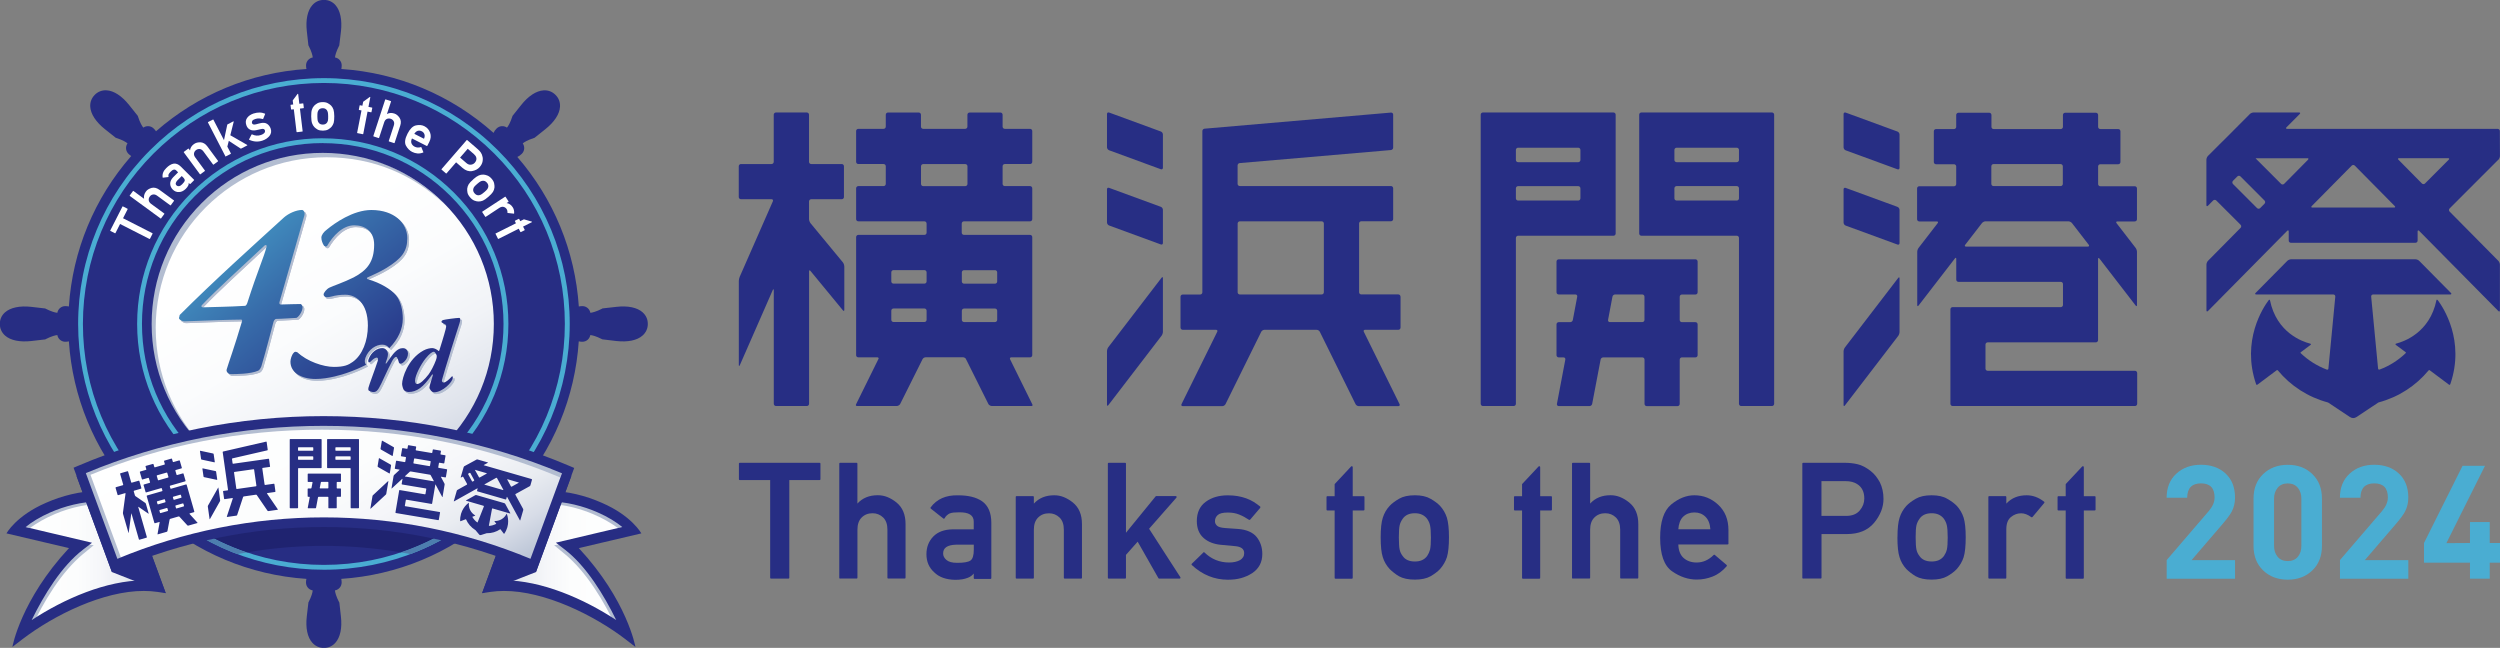 <?xml version="1.0" encoding="UTF-8"?><svg xmlns="http://www.w3.org/2000/svg" xmlns:xlink="http://www.w3.org/1999/xlink" viewBox="0 0 470.35 121.89"><rect x="0" y="0" width="470.35" height="121.89" fill="#808080" stroke="none"/><defs><style>.cls-1{fill:url(#linear-gradient);}.cls-1,.cls-2,.cls-3,.cls-4,.cls-5,.cls-6,.cls-7,.cls-8,.cls-9,.cls-10,.cls-11,.cls-12,.cls-13{stroke-width:0px;}.cls-2{fill:#4d7eae;}.cls-14{isolation:isolate;}.cls-3{fill:none;}.cls-4{fill:#272d83;}.cls-5{fill:url(#_新規グラデーションスウォッチ_2-2);}.cls-15{clip-path:url(#clippath-1);}.cls-6{fill:url(#_新規グラデーションスウォッチ_2-3);}.cls-7{fill:#272e84;}.cls-8{fill:#fff;}.cls-9,.cls-16{fill:#b3bdd1;}.cls-17{clip-path:url(#clippath);}.cls-10{fill:url(#_新規グラデーションスウォッチ_2);}.cls-11{fill:#1f2370;mix-blend-mode:multiply;}.cls-12{fill:#4aadd2;}.cls-13{fill:url(#_新規グラデーションスウォッチ_8);}</style><linearGradient id="linear-gradient" x1="38.08" y1="21.35" x2="83.81" y2="100.54" gradientUnits="userSpaceOnUse"><stop offset=".3" stop-color="#fff"/><stop offset=".49" stop-color="#fbfcfd"/><stop offset=".64" stop-color="#f1f3f7"/><stop offset=".78" stop-color="#e0e4ec"/><stop offset=".91" stop-color="#c9d0de"/><stop offset="1" stop-color="#b3bdd1"/></linearGradient><linearGradient id="_新規グラデーションスウォッチ_2" x1="2.91" y1="106.44" x2="29.74" y2="106.44" gradientUnits="userSpaceOnUse"><stop offset="0" stop-color="#fff"/><stop offset=".43" stop-color="#fcfdfd"/><stop offset=".61" stop-color="#f5f6f9"/><stop offset=".75" stop-color="#e9ecf1"/><stop offset=".86" stop-color="#d7dce7"/><stop offset=".95" stop-color="#c0c9d9"/><stop offset="1" stop-color="#b3bdd1"/></linearGradient><linearGradient id="_新規グラデーションスウォッチ_2-2" x1="118.98" y1="106.44" x2="92.15" y2="106.44" xlink:href="#_新規グラデーションスウォッチ_2"/><linearGradient id="_新規グラデーションスウォッチ_2-3" x1="48.05" y1="69.42" x2="77.1" y2="119.74" xlink:href="#_新規グラデーションスウォッチ_2"/><clipPath id="clippath"><path class="cls-9" d="M77.1,66.85c0-.45-.27-1.01-.95-1.01-.51,0-1.05.18-1.83,1.09-.33.39-.74.99-1.19,1.65-.21.31-.29.18-.19-.1.18-.45.39-1.05.39-1.5,0-.53-.39-1.15-1.07-1.15-.9,0-2.06.68-2.57,2.08-.14.39-.06.62.14.62.08,0,.21-.14.35-.27.53-.54.88-.64,1.03-.64.21,0,.35.19.19.66-.64,1.95-1.62,4.46-1.75,5.04-.02.12-.02.37,0,.41.14.23.72.37.93.37.56,0,.78-.31,1.07-.78.45-.72,1.58-3.42,2.47-5.06.33-.6.58-.78.76-.78s.35.49.51,1.05c.06.21.23.23.37.23.29,0,1.34-.74,1.34-1.93ZM57.26,58.11c0-.19-.19-.57-.38-.57-.85,0-2.22.05-3.78.09-.05,0-.28-.14-.19-.43,2.03-6.95,3.17-11.11,4.68-16.27.19-.61-.14-1.09-.43-1.09-1.09,0-2.55.66-3.4,1.42-5.91,5.39-13.19,11.92-19.62,18.35,0,.33-.24.52-.05.76s.71.43.9.43c2.27-.09,8.8-.33,10.69-.33.19,0,.24.09.19.33-1.42,4.82-2.6,8.04-2.88,9.03-.14.43.28.9.8.9.76,0,3.69,0,5.15-.66.28-.14.52-.66.57-.8,1.04-3.5,1.7-6.24,2.27-8.32.05-.24.28-.61.52-.61.9,0,3.45-.19,3.78-.19.24,0,1.18-1.04,1.18-2.03ZM50.5,46.71c-.52,2.08-1.61,4.3-3.64,10.64-.09.24-.24.52-.43.52-3.17.19-5.3.19-7.9.28-.28,0-.38-.19-.24-.38,2.98-3.12,7.14-6.86,11.68-11.11.38-.43.61-.14.52.05ZM69.06,67.7c.63-1.73,2.09-2.52,3.19-2.52.57,0,1.03.27,1.33.66,1.65-1.69,2.53-3.58,2.53-5.55,0-1.61-.38-3.31-1.28-4.4-.85-1.04-2.84-2.32-5.34-3.03-.09-.05-.24-.24,0-.33.99-.47,2.18-.95,3.5-1.75,2.93-1.8,3.97-3.17,3.97-5.63,0-2.79-2.41-5.3-6.76-5.3-3.45,0-6.95,2.51-8.32,3.64-.66.47-1.09,1.09-1.09,1.56,0,.52.24,1.13.47,1.47.28.33.57.14.61.09,1.09-1.89,2.93-3.88,5.11-3.88,1.99,0,3.74,1.09,3.74,3.64,0,3.22-1.32,4.82-3.83,6.15-1.89.95-3.92,1.61-4.59,1.94-.57.28-1.09.99-1.09,1.28s.28.52.57.52.61-.05.95-.14c.85-.24,1.66-.33,2.6-.33,1.89,0,4.21,1.47,4.21,5.82,0,2.88-1.04,5.53-2.84,6.81-.8.57-1.56.95-3.55.95s-5.06-1.04-6.86-2.74c-.05,0-.43-.28-.71.09-.38.38-.61,1.23-.61,1.66,0,2.03,1.99,3.26,4.73,3.26,2.41,0,5.06-.85,5.86-1.13,1.34-.46,2.56-.98,3.66-1.55-.03-.03-.07-.06-.09-.1-.14-.2-.27-.56-.07-1.14ZM85.01,66.75c.9-2.92,1.38-4.3,1.77-5.55.25-.78.18-1.05-.08-1.05-.45,0-2.67.29-3.04.41-.08.02-.27.19-.27.35,0,.08.18.19.72.47.19.1.23.25.08.88-.31,1.21-1.03,3.48-1.19,3.99-.02.06-.08.16-.16.12-.23-.25-.78-.54-1.17-.54-.41,0-1.05.12-1.65.45-2.96,1.6-4.03,5.18-4.03,6.29,0,.23.14.95.39,1.21.21.19.56.31.82.31,1.56,0,2.76-.88,4.4-3.23.1-.14.23-.06.19.04-.19.6-.66,2.1-.66,2.34,0,.31.43.91.88.91,1.58,0,3.52-1.95,3.52-2.74,0-.21-.04-.27-.1-.27s-.12.04-.21.16c-.41.45-1.03,1.01-1.4,1.01-.21,0-.41-.19-.33-.49.35-1.25.91-3.09,1.52-5.04ZM82.36,68.09c-.35.97-.97,2.14-1.38,2.69-.8,1.03-1.6,1.81-2.18,1.81-.23,0-.37-.23-.37-.66,0-.95,1.09-3.04,1.98-4.15.72-.88,1.23-1.26,1.54-1.26.21,0,.43.41.51.58.08.18.08.51-.1.99Z"/></clipPath><clipPath id="clippath-1"><path class="cls-3" d="M76.76,66.51c0-.45-.27-1.01-.95-1.01-.51,0-1.05.18-1.83,1.09-.33.39-.74.99-1.19,1.65-.21.31-.29.18-.19-.1.18-.45.39-1.05.39-1.5,0-.53-.39-1.15-1.07-1.15-.9,0-2.06.68-2.57,2.08-.14.39-.06.62.14.62.08,0,.21-.14.35-.27.53-.54.88-.64,1.03-.64.21,0,.35.19.19.66-.64,1.95-1.62,4.46-1.75,5.04-.02.12-.02.37,0,.41.14.23.72.37.93.37.56,0,.78-.31,1.07-.78.45-.72,1.58-3.42,2.47-5.06.33-.6.58-.78.76-.78s.35.49.51,1.05c.06.21.23.23.37.23.29,0,1.34-.74,1.34-1.93ZM56.92,57.77c0-.19-.19-.57-.38-.57-.85,0-2.22.05-3.78.09-.05,0-.28-.14-.19-.43,2.03-6.95,3.17-11.11,4.68-16.27.19-.61-.14-1.09-.43-1.09-1.09,0-2.55.66-3.4,1.42-5.91,5.39-13.19,11.92-19.62,18.35,0,.33-.24.52-.05.76s.71.43.9.43c2.27-.09,8.8-.33,10.69-.33.19,0,.24.09.19.33-1.42,4.82-2.6,8.04-2.88,9.03-.14.43.28.9.8.9.76,0,3.69,0,5.15-.66.28-.14.52-.66.57-.8,1.04-3.5,1.7-6.24,2.27-8.32.05-.24.28-.61.52-.61.9,0,3.45-.19,3.78-.19.24,0,1.18-1.04,1.18-2.03ZM50.16,46.38c-.52,2.08-1.61,4.3-3.64,10.64-.09.24-.24.52-.43.52-3.17.19-5.3.19-7.9.28-.28,0-.38-.19-.24-.38,2.98-3.12,7.14-6.86,11.68-11.11.38-.43.61-.14.52.05ZM68.73,67.36c.63-1.73,2.09-2.52,3.19-2.52.57,0,1.03.27,1.33.66,1.65-1.69,2.53-3.58,2.53-5.55,0-1.61-.38-3.31-1.28-4.4-.85-1.04-2.84-2.32-5.34-3.03-.09-.05-.24-.24,0-.33.99-.47,2.18-.95,3.5-1.75,2.93-1.8,3.97-3.17,3.97-5.63,0-2.79-2.41-5.3-6.76-5.3-3.45,0-6.95,2.51-8.32,3.64-.66.47-1.09,1.09-1.09,1.56,0,.52.24,1.13.47,1.47.28.33.57.14.61.09,1.09-1.89,2.93-3.88,5.11-3.88,1.99,0,3.74,1.09,3.74,3.64,0,3.22-1.32,4.82-3.83,6.15-1.89.95-3.92,1.61-4.59,1.94-.57.28-1.09.99-1.09,1.28s.28.52.57.52.61-.05.95-.14c.85-.24,1.66-.33,2.6-.33,1.89,0,4.21,1.47,4.21,5.82,0,2.88-1.04,5.53-2.84,6.81-.8.57-1.56.95-3.55.95s-5.06-1.04-6.86-2.74c-.05,0-.43-.28-.71.09-.38.38-.61,1.23-.61,1.66,0,2.03,1.99,3.26,4.73,3.26,2.41,0,5.06-.85,5.86-1.13,1.34-.46,2.56-.98,3.66-1.55-.03-.03-.07-.06-.09-.1-.14-.2-.27-.56-.07-1.14ZM84.67,66.41c.9-2.92,1.38-4.3,1.77-5.55.25-.78.18-1.05-.08-1.05-.45,0-2.67.29-3.04.41-.08.02-.27.19-.27.35,0,.08.18.19.72.47.19.1.23.25.08.88-.31,1.21-1.03,3.48-1.19,3.99-.02.06-.08.16-.16.12-.23-.25-.78-.54-1.17-.54-.41,0-1.05.12-1.65.45-2.96,1.6-4.03,5.18-4.03,6.29,0,.23.14.95.39,1.21.21.19.56.31.82.31,1.56,0,2.76-.88,4.4-3.23.1-.14.23-.06.19.04-.19.6-.66,2.1-.66,2.34,0,.31.43.91.88.91,1.58,0,3.52-1.95,3.52-2.74,0-.21-.04-.27-.1-.27s-.12.04-.21.16c-.41.45-1.03,1.01-1.4,1.01-.21,0-.41-.19-.33-.49.35-1.25.91-3.09,1.52-5.04ZM82.02,67.75c-.35.97-.97,2.14-1.38,2.69-.8,1.03-1.6,1.81-2.18,1.81-.23,0-.37-.23-.37-.66,0-.95,1.09-3.04,1.98-4.15.72-.88,1.23-1.26,1.54-1.26.21,0,.43.41.51.58.08.18.08.51-.1.99Z"/></clipPath><linearGradient id="_新規グラデーションスウォッチ_8" x1="38.8" y1="31.22" x2="81.48" y2="82.09" gradientUnits="userSpaceOnUse"><stop offset=".05" stop-color="#4aadd2"/><stop offset=".4" stop-color="#386eab"/><stop offset=".7" stop-color="#2a3e8e"/><stop offset=".85" stop-color="#252c83"/></linearGradient></defs><g class="cls-14"><g id="_レイヤー_2"><g id="_レイヤー_1-2"><path class="cls-7" d="M218.79,25.31v6.26c0,.23-.17.35-.39.27l-9.74-3.57c-.21-.08-.39-.33-.39-.56v-6.26c0-.23.17-.35.39-.28l9.74,3.57c.22.08.39.33.39.56ZM218.79,39.46v6.26c0,.23-.17.35-.39.27l-9.74-3.57c-.21-.08-.39-.33-.39-.56v-6.25c0-.23.17-.35.39-.27l9.74,3.57c.22.08.39.33.39.56ZM218.79,52.34v10.08c0,.23-.11.56-.25.74l-10.02,13.07c-.14.18-.25.14-.25-.09v-10.08c0-.23.11-.56.25-.74l10.02-13.07c.14-.18.25-.14.25.09ZM263.49,55.81c0-.23-.19-.42-.42-.42h-6.96c-.23,0-.41-.18-.41-.41v-12.94c0-.22.18-.41.41-.41h5.58c.23,0,.42-.19.42-.41v-5.8c0-.23-.19-.42-.42-.42h-28.44c-.23,0-.41-.19-.41-.41v-3.47c0-.22.18-.43.41-.44l28.44-2.45c.23-.02.42-.22.42-.45v-6.22c0-.23-.19-.4-.42-.38l-35.07,3.03c-.23.02-.41.22-.41.45v30.34c0,.23-.19.41-.41.41h-3.28c-.23,0-.42.19-.42.42v5.8c0,.23.19.42.42.42h6.26c.23,0,.33.16.23.37l-6.72,13.61c-.1.21,0,.38.23.38h7.45c.23,0,.5-.17.6-.38l6.72-13.61c.1-.2.37-.37.6-.37h9.82c.23,0,.5.16.6.37l6.72,13.61c.1.21.37.38.6.38h7.45c.23,0,.33-.17.23-.38l-6.72-13.61c-.1-.2,0-.37.23-.37h6.26c.23,0,.42-.19.42-.42v-5.8ZM249.07,54.99c0,.23-.19.41-.41.41h-15.4c-.23,0-.41-.18-.41-.41v-12.94c0-.22.19-.41.41-.41h15.4c.23,0,.41.19.41.41v12.94Z"/><path class="cls-7" d="M470.05,30.05c.16-.16.29-.48.29-.71l-.02-4.69c0-.22-.19-.41-.42-.41h-39.6c-.23,0-.28-.13-.12-.29l2.48-2.49c.17-.16.11-.3-.12-.3h-8.55c-.23,0-.55.13-.71.3l-2.48,2.49c-.16.16-.42.42-.58.58l-2.11,2.11c-.16.16-.42.42-.59.58l-2.11,2.11c-.16.16-.3.48-.3.71v8.54c0,.23.14.28.3.12l.97-.98c.16-.16.43-.16.59,0l4.57,4.57c.16.16.16.42,0,.58l-6.13,6.2c-.16.16-.29.48-.29.71v8.61c0,.23.13.28.29.12l14.9-15.08c.16-.16.29-.1.29.13v1.71c0,.23.19.41.41.41h23.42c.23,0,.42-.18.42-.41v-1.71c0-.23.13-.28.29-.12l14.9,15.08c.16.16.29.11.29-.12v-8.61c0-.22-.13-.54-.29-.71l-9.17-9.27c-.16-.16-.16-.43,0-.59l9.16-9.17ZM456.24,34.52c-.16.16-.43.16-.58,0l-4.41-4.46c-.16-.16-.11-.3.12-.3h9.21c.23,0,.29.13.12.29l-4.46,4.47ZM434.1,29.76c.23,0,.28.13.12.3l-4.48,4.53c-.16.16-.43.16-.58,0l-4.52-4.52c-.16-.16-.29-.3-.28-.3,0,0,.2,0,.42,0h9.31ZM420.11,34.61c-.16-.16-.16-.42,0-.59l.83-.83c.16-.16.42-.16.58,0l4.53,4.54c.16.16.16.42,0,.59l-.82.83c-.17.16-.42.16-.59,0l-4.54-4.54ZM435.06,39.05c-.23,0-.29-.13-.12-.29l7.51-7.6c.16-.16.42-.16.58,0l7.51,7.6c.16.16.1.29-.12.29h-15.35ZM460.99,72.28c-.06.16-.15.16-.28.06-.06-.04-2.94-2.19-3.58-2.68-.08-.06-.15-.05-.21.02-2.4,2.9-5.66,5.03-9.41,6.03l-.08.04s-3.65,2.43-4.06,2.7q-.63.42-1.27,0c-.4-.27-4.06-2.7-4.06-2.7l-.09-.04c-3.74-1-7.01-3.13-9.4-6.03-.06-.07-.14-.07-.22-.02-.64.48-3.52,2.63-3.58,2.68-.14.1-.23.1-.29-.06-2.81-8.2,1.35-14.44,2.32-15.74.13-.18.27-.2.29-.06,1.24,6.14,6.17,7.81,7.53,8.16.22.05.24.16.07.28-.56.42-1.79,1.34-1.82,1.36-.07.06-.05.12,0,.16,1.43,1.37,3.1,2.41,4.9,3.09.29.1.31-.16.31-.16l1.3-13.56c.02-.22-.15-.41-.37-.41h-14.5c-.23,0-.28-.13-.12-.29l5.96-6.03c.16-.16.48-.3.71-.3h23.41c.22,0,.54.13.7.3l5.96,6.03c.16.16.1.29-.12.29h-14.5c-.23,0-.4.18-.38.4l1.3,13.56s.03.26.31.16c1.81-.68,3.47-1.72,4.89-3.09.05-.04.07-.1,0-.16-.04-.03-1.27-.94-1.83-1.36-.17-.13-.14-.23.08-.28,1.36-.35,6.29-2.03,7.53-8.16.03-.14.16-.12.29.06.97,1.3,5.13,7.54,2.32,15.74Z"/><path class="cls-7" d="M292.84,54.99c0,.23.19.41.41.41h3.15c.23,0,.38.19.34.41l-.83,4.39c-.04.23-.26.41-.49.41h-2.17c-.23,0-.41.19-.41.42v5.8c0,.22.19.41.41.41h.91c.23,0,.38.18.34.41l-1.58,8.34c-.04.22.11.41.34.41h5.8c.23,0,.45-.19.49-.41l1.59-8.34c.04-.23.26-.41.49-.41h7.36c.23,0,.41.19.41.42v8.33c0,.23.19.42.41.42h5.8c.23,0,.41-.19.41-.42v-8.33c0-.23.19-.42.41-.42h2.55c.23,0,.41-.19.41-.41v-5.8c0-.23-.18-.42-.41-.42h-2.55c-.23,0-.41-.18-.41-.41v-4.37c0-.23.19-.42.41-.42h2.55c.23,0,.41-.18.41-.41v-5.79c0-.23-.18-.42-.41-.42h-25.73c-.23,0-.41.19-.41.42v5.79ZM303.37,55.81c.04-.22.26-.41.49-.41h5.12c.23,0,.41.19.41.42v4.37c0,.23-.19.41-.41.41h-6.1c-.23,0-.38-.18-.34-.41l.83-4.39ZM303.97,21.58c0-.23-.19-.42-.41-.42h-24.57c-.23,0-.41.19-.41.42v54.39c0,.23.19.42.41.42h5.8c.23,0,.41-.19.41-.42v-31.2c0-.23.19-.42.41-.42h17.95c.23,0,.41-.18.41-.41v-22.36ZM297.34,37.32c0,.22-.18.41-.41.41h-11.32c-.23,0-.41-.19-.41-.41v-1.89c0-.22.19-.41.41-.41h11.32c.23,0,.41.19.41.41v1.89ZM297.34,30.1c0,.23-.18.41-.41.41h-11.32c-.23,0-.41-.18-.41-.41v-1.89c0-.23.19-.42.41-.42h11.32c.23,0,.41.19.41.42v1.89ZM308.81,21.16c-.23,0-.41.19-.41.42v22.36c0,.23.19.41.41.41h17.95c.23,0,.41.19.41.42v31.2c0,.23.19.42.41.42h5.8c.23,0,.41-.19.41-.42V21.58c0-.23-.18-.42-.41-.42h-24.57ZM327.17,37.32c0,.22-.19.41-.41.41h-11.32c-.23,0-.42-.19-.42-.41v-1.89c0-.23.19-.42.42-.42h11.32c.23,0,.41.19.41.42v1.89ZM327.17,30.1c0,.23-.19.41-.41.41h-11.32c-.23,0-.42-.19-.42-.41v-1.89c0-.23.19-.42.42-.42h11.32c.23,0,.41.19.41.42v1.89Z"/><path class="cls-7" d="M373.96,69.76c-.23,0-.41-.19-.41-.41v-4.53c0-.23.19-.41.41-.41h20.35c.23,0,.42-.19.42-.41v-15.26c0-.23.11-.27.26-.09l6.81,8.83c.14.18.25.14.25-.08v-10.02c0-.23-.11-.57-.25-.74l-3.59-4.65c-.14-.18-.07-.33.16-.33h3.27c.23,0,.41-.19.41-.41v-5.8c0-.22-.18-.41-.41-.41h-6.49c-.23,0-.41-.19-.41-.41v-3.32c0-.23.19-.41.41-.41h3.38c.23,0,.41-.19.41-.41v-5.8c0-.23-.19-.41-.41-.41h-3.38c-.23,0-.41-.19-.41-.41v-2.24c0-.23-.19-.42-.42-.42h-5.79c-.23,0-.41.19-.41.42v2.24c0,.23-.19.41-.42.41h-12.62c-.23,0-.41-.19-.41-.41v-2.24c0-.23-.19-.42-.41-.42h-5.8c-.23,0-.42.19-.42.42v2.24c0,.23-.19.41-.41.41h-3.39c-.23,0-.41.19-.41.41v5.8c0,.23.19.41.41.41h3.39c.22,0,.41.19.41.41v3.32c0,.23-.19.41-.41.41h-6.54c-.23,0-.41.19-.41.41v5.8c0,.23.19.41.41.41h3.3c.23,0,.3.15.16.33l-3.59,4.65c-.14.18-.25.51-.25.74v10.02c0,.22.11.26.25.08l6.84-8.86c.14-.18.25-.15.25.08v3.91c0,.23.19.42.42.42h19.24c.23,0,.42.18.42.41v3.93c0,.23-.19.41-.42.41h-20.34c-.23,0-.42.18-.42.41v17.78c0,.23.19.42.42.42h34.31c.22,0,.41-.19.41-.42v-5.79c0-.23-.19-.42-.41-.42h-27.69ZM374.65,31.28c0-.23.19-.41.41-.41h12.62c.23,0,.42.19.42.41v3.32c0,.23-.19.41-.42.41h-12.62c-.23,0-.41-.19-.41-.41v-3.32ZM369.89,46.39c-.23,0-.3-.15-.16-.33l3.16-4.09c.14-.18.44-.33.66-.33h15.6c.22,0,.53.15.67.33l3.16,4.09c.13.18.06.33-.16.33h-22.93ZM357.38,25.32v6.26c0,.23-.18.35-.39.27l-9.75-3.57c-.22-.08-.39-.33-.39-.56v-6.26c0-.23.18-.35.39-.28l9.75,3.57c.21.08.39.33.39.56ZM357.38,39.48v6.26c0,.23-.18.35-.39.27l-9.75-3.57c-.22-.08-.39-.33-.39-.56v-6.26c0-.23.18-.35.39-.27l9.75,3.57c.21.08.39.33.39.56ZM357.38,52.36v10.09c0,.23-.11.56-.25.75l-10.03,13.08c-.14.18-.25.14-.25-.08v-10.09c0-.23.11-.56.25-.74l10.03-13.08c.14-.18.25-.14.25.08Z"/><path class="cls-7" d="M158.85,50.1v8.19c0,.23-.12.27-.26.1l-6.11-7.42c-.14-.18-.26-.14-.26.09v24.91c0,.23-.19.42-.42.42h-5.8c-.23,0-.42-.19-.42-.42v-21.41c0-.16-.11-.16-.17-.04l-6.24,14.23c-.07.15-.17.08-.17-.04v-15.84c0-.23.07-.59.17-.8l6.24-14.21c.09-.21-.02-.38-.25-.38h-5.75c-.23,0-.42-.18-.42-.41v-5.8c0-.23.19-.41.42-.41h5.75c.22,0,.41-.19.41-.41v-8.87c0-.23.19-.42.42-.42h5.8c.23,0,.42.19.42.42v8.87c0,.23.18.41.41.41h5.75c.23,0,.41.19.41.41v5.8c0,.23-.18.41-.41.41h-5.76c-.21.01-.39.18-.4.4v3.35c0,.23.14.58.24.71l6.13,7.42c.14.18.26.5.26.73ZM194.05,76.39h-7.44c-.23,0-.52-.16-.64-.35l-4.29-8.6c-.13-.13-.32-.22-.49-.22h-7.04c-.22,0-.48.15-.58.35l-4.23,8.47c-.12.19-.41.35-.64.35h-7.44c-.23,0-.31-.16-.19-.35l4.24-8.58c0-.14-.09-.23-.27-.23h-3.56c-.23,0-.41-.18-.41-.41v-22.21c0-.23.19-.42.41-.42h12.44c.23,0,.41-.18.41-.41v-1.72c0-.23-.19-.42-.41-.42h-12.44c-.23,0-.41-.19-.41-.41v-5.8c0-.23.19-.42.41-.42h4.76c.23,0,.41-.19.41-.41v-3.33c0-.23-.19-.41-.41-.41h-4.76c-.23,0-.41-.19-.41-.41v-5.8c0-.23.19-.41.41-.41h4.76c.23,0,.41-.19.41-.41v-2.24c0-.23.18-.42.41-.42h5.8c.23,0,.41.19.41.42v2.24c0,.23.19.41.41.41h7.91c.23,0,.42-.19.42-.41v-2.24c0-.23.18-.42.41-.42h5.8c.23,0,.41.19.41.42v2.24c0,.23.19.41.41.41h4.76c.23,0,.41.19.41.41v5.8c0,.23-.18.41-.41.41h-4.76c-.23,0-.41.19-.41.41v3.33c0,.23.19.41.41.41h4.76c.23,0,.41.19.41.42v5.8c0,.23-.18.41-.41.41h-12.44c-.23,0-.42.19-.42.42v1.72c0,.23.19.41.42.41h12.44c.23,0,.41.19.41.42v22.21c0,.23-.18.41-.41.41h-3.53c-.23,0-.33.16-.23.37l4.17,8.45c.13.19.04.35-.18.35ZM181.38,60.59h5.82c.23,0,.41-.19.41-.41v-1.72c0-.23-.18-.41-.41-.41h-5.82c-.23,0-.42.18-.42.41v1.72c0,.23.19.41.42.41ZM180.96,51.24v1.72c0,.23.19.41.42.41h5.82c.23,0,.41-.19.41-.41v-1.72c0-.23-.18-.41-.41-.41h-5.82c-.23,0-.42.19-.42.41ZM167.69,52.95c0,.23.19.41.41.41h5.82c.23,0,.41-.19.41-.41v-1.72c0-.23-.19-.41-.41-.41h-5.82c-.23,0-.41.19-.41.41v1.72ZM167.69,60.17c0,.23.19.41.41.41h5.82c.23,0,.41-.19.41-.41v-1.72c0-.23-.19-.41-.41-.41h-5.82c-.23,0-.41.18-.41.41v1.72ZM181.6,35.02c.23,0,.42-.19.42-.41v-3.33c0-.23-.19-.41-.42-.41h-7.91c-.23,0-.41.19-.41.41v3.33c0,.23.19.41.41.41h7.91Z"/><path class="cls-1" d="M93.27,28.62c-8.29-8.28-19.69-13.39-32.32-13.39-12.64,0-24.04,5.11-32.33,13.39-8.28,8.29-13.39,19.68-13.39,32.33,0,12.64,5.11,24.04,13.39,32.33l.65-.65-.65.65c8.29,8.28,19.69,13.39,32.32,13.39,12.64,0,24.04-5.11,32.33-13.39,8.28-8.29,13.39-19.69,13.39-32.33,0-12.64-5.11-24.04-13.39-32.33Z"/><path class="cls-9" d="M29.29,61.76c0-8.9,3.59-16.92,9.42-22.75,5.84-5.83,13.85-9.42,22.75-9.42s16.44,3.38,22.23,8.91c-.17-.18-.34-.36-.51-.52-5.84-5.83-13.85-9.42-22.75-9.42-8.9,0-16.92,3.59-22.75,9.42-5.83,5.84-9.42,13.85-9.42,22.75,0,8.9,3.6,16.92,9.42,22.75.17.17.35.34.53.51-5.53-5.79-8.91-13.59-8.91-22.23Z"/><path class="cls-4" d="M120.92,58.77c-1.03-.92-2.78-1.29-4.95-1.04l-2.5.28h-.1s-.08.06-.08.06c-1.13.58-1.9.76-2.22.78-.12-.71-.75-1.26-1.5-1.26-.25,0-.47.03-.67.07-.7-10.43-4.73-20.22-11.57-28.13.28-.12.56-.31.85-.6.53-.53.59-1.36.17-1.95.24-.22.91-.63,2.12-1.02l.09-.03.08-.06,1.96-1.56c1.7-1.36,2.69-2.86,2.76-4.24.05-.85-.24-1.62-.85-2.22-.6-.61-1.38-.9-2.23-.85-1.38.08-2.88,1.06-4.23,2.76l-1.56,1.96-.06.08-.03.09c-.39,1.21-.8,1.88-1.02,2.12-.59-.42-1.42-.36-1.95.17-.28.28-.46.55-.57.82-8-7.12-17.98-11.3-28.64-12.02.04-.2.07-.42.07-.67,0-.76-.54-1.39-1.26-1.5.02-.33.2-1.09.78-2.22l.04-.09v-.1s.3-2.5.3-2.5c.24-2.17-.13-3.92-1.04-4.95-.57-.64-1.32-.97-2.17-.97h0c-.85,0-1.61.34-2.17.98-.92,1.03-1.28,2.78-1.04,4.94l.28,2.5v.1s.05.09.05.09c.58,1.13.76,1.9.78,2.22-.71.12-1.26.75-1.26,1.5,0,.25.03.47.08.67-10.51.7-20.37,4.78-28.31,11.72-.11-.17-.25-.35-.43-.52-.53-.53-1.36-.59-1.95-.17-.22-.24-.63-.91-1.02-2.13l-.03-.09-.06-.07-1.57-1.97c-1.36-1.7-2.86-2.68-4.24-2.76-.85-.05-1.62.25-2.22.85h0c-.6.61-.9,1.38-.85,2.23.08,1.37,1.06,2.88,2.76,4.23l1.96,1.56.08.06.09.03c1.21.39,1.88.8,2.12,1.03-.42.59-.36,1.42.17,1.95.18.18.35.31.53.42-6.94,7.94-11.02,17.8-11.73,28.31-.2-.04-.42-.07-.67-.07-.76,0-1.38.54-1.5,1.26-.32-.02-1.09-.2-2.22-.78l-.08-.05h-.1s-2.5-.29-2.5-.29c-2.17-.24-3.92.13-4.95,1.04-.64.57-.97,1.32-.97,2.17s.34,1.61.97,2.18c1.03.92,2.79,1.28,4.95,1.04l2.5-.29h.1s.08-.05.08-.05c1.13-.58,1.9-.76,2.22-.78.12.71.75,1.26,1.5,1.26.25,0,.47-.03.67-.08.7,10.42,4.73,20.22,11.57,28.14-.27.12-.56.31-.85.6-.53.54-.59,1.36-.17,1.95-.24.22-.91.63-2.12,1.03l-.09.03-.08.06-1.96,1.56c-1.7,1.36-2.68,2.86-2.76,4.24-.05.85.24,1.62.85,2.22h0c.6.61,1.38.9,2.23.85,1.37-.08,2.87-1.06,4.23-2.76l1.56-1.97.06-.08.03-.09c.39-1.21.8-1.88,1.02-2.12.59.42,1.42.36,1.95-.17.27-.28.46-.55.57-.82,7.99,7.11,18,11.3,28.65,12.02-.05.2-.08.42-.08.67,0,.76.54,1.38,1.26,1.5-.01.32-.19,1.09-.78,2.22l-.04.08v.1s-.29,2.5-.29,2.5c-.25,2.16.12,3.92,1.04,4.94.57.64,1.32.98,2.17.98h0c.85,0,1.6-.33,2.17-.97.92-1.03,1.29-2.78,1.04-4.95l-.28-2.5v-.1s-.06-.08-.06-.08c-.58-1.13-.76-1.9-.78-2.22.71-.12,1.26-.75,1.26-1.5,0-.25-.03-.47-.07-.67,10.51-.71,20.36-4.79,28.3-11.72.11.17.25.34.43.52.53.53,1.36.59,1.95.17.22.24.63.91,1.02,2.12l.03.09.06.08,1.56,1.96c1.36,1.7,2.86,2.68,4.24,2.76.85.05,1.62-.25,2.22-.85h0c.61-.6.9-1.38.85-2.23-.08-1.37-1.06-2.88-2.76-4.23l-1.96-1.56-.08-.06-.09-.03c-1.21-.39-1.88-.8-2.12-1.02.42-.59.36-1.42-.17-1.95-.18-.18-.35-.31-.53-.42,6.94-7.94,11.02-17.8,11.73-28.32.2.05.42.08.67.08.76,0,1.38-.55,1.5-1.26.32.01,1.09.2,2.22.78l.08.04h.1s2.5.3,2.5.3c2.16.24,3.92-.12,4.94-1.04.64-.57.98-1.32.98-2.18s-.33-1.6-.97-2.17ZM60.72,93.14c-8.6,0-16.68-3.36-22.76-9.43-6.08-6.08-9.43-14.17-9.43-22.76,0-8.59,3.35-16.68,9.43-22.76,6.09-6.08,14.17-9.43,22.76-9.43,8.59,0,16.68,3.35,22.76,9.43,6.08,6.09,9.43,14.17,9.43,22.76,0,8.59-3.35,16.68-9.43,22.76-6.08,6.08-14.17,9.43-22.76,9.43Z"/><path class="cls-12" d="M60.94,107.19h0c-11.98,0-23.28-4.54-31.92-12.79h0v.41l-1.94-1.95h.41c-8.25-8.64-12.79-19.94-12.79-31.92h0c0-12.34,4.81-23.96,13.55-32.7h0c8.73-8.73,20.35-13.54,32.7-13.54h0c12.34,0,23.96,4.82,32.7,13.54h0c8.73,8.74,13.54,20.35,13.54,32.7h0c0,12.34-4.81,23.96-13.54,32.7h0c-8.74,8.73-20.35,13.54-32.7,13.55h0ZM60.95,106.74v-.46.46-.46.46h0ZM28.89,93c8.57,8.56,19.95,13.28,32.05,13.28h0c12.11,0,23.49-4.72,32.05-13.28h0c8.56-8.57,13.27-19.95,13.28-32.06h0c0-12.11-4.71-23.48-13.28-32.05h0c-8.57-8.56-19.95-13.27-32.05-13.28h0c-12.11,0-23.49,4.72-32.06,13.28h0c-8.56,8.57-13.27,19.95-13.28,32.05h0c0,12.1,4.72,23.48,13.28,32.05h0ZM36.02,85.64c6.6,6.59,15.37,10.23,24.7,10.23h0c9.33,0,18.1-3.64,24.7-10.23h0c6.59-6.6,10.23-15.38,10.23-24.7h0c0-9.32-3.64-18.1-10.23-24.69h0c-6.6-6.59-15.38-10.23-24.7-10.23h0v.91h0c9.08,0,17.62,3.54,24.05,9.96h0c6.42,6.43,9.96,14.97,9.96,24.05h0c0,9.08-3.54,17.62-9.96,24.05h0c-6.43,6.42-14.96,9.96-24.05,9.96h0c-9.09,0-17.62-3.54-24.05-9.97h0c-6.43-6.43-9.96-14.97-9.96-24.05h0c0-9.08,3.54-17.62,9.96-24.05h0c6.43-6.42,14.97-9.96,24.05-9.96v-.91h0c-9.32,0-18.1,3.64-24.69,10.23h0c-6.6,6.6-10.23,15.38-10.23,24.69h0c0,9.32,3.64,18.1,10.23,24.7h0Z"/><path class="cls-11" d="M60.72,95.87c-8.63,0-16.8-3.12-23.2-8.82-3.76.86-7.48,1.94-11.14,3.23.79.93,1.63,1.85,2.51,2.72,5.03,5.02,11.02,8.72,17.57,10.92,4.79-.81,9.62-1.22,14.46-1.22s9.7.41,14.5,1.22c6.55-2.2,12.55-5.9,17.58-10.92.86-.87,1.69-1.76,2.47-2.68-3.77-1.33-7.61-2.44-11.5-3.32-6.41,5.73-14.59,8.87-23.26,8.87Z"/><path class="cls-2" d="M28.89,93c-.88-.88-1.71-1.79-2.51-2.72-.31.11-.61.21-.92.33.65.77,1.32,1.53,2.02,2.26h-.41l1.94,1.95v-.41c4.56,4.36,9.87,7.68,15.63,9.84.6-.11,1.2-.22,1.8-.32-6.54-2.2-12.54-5.9-17.57-10.92Z"/><path class="cls-2" d="M96.39,90.65c-.31-.11-.61-.22-.92-.33-.78.92-1.61,1.82-2.47,2.68-5.03,5.02-11.03,8.72-17.58,10.92.6.1,1.2.21,1.8.33,6.1-2.29,11.69-5.87,16.43-10.61.96-.97,1.88-1.97,2.74-3Z"/><path class="cls-10" d="M2.91,99.72l12.17,2.88c-5.28,4.06-9.13,11.55-11.48,16.93,6.91-5.29,17.75-10.39,26.15-9.15l-5.99-16.27c-8.19-2.63-18.22,2.2-20.85,5.62Z"/><path class="cls-9" d="M15.71,104.17l1.92-1.59-1.17-.17-1.48,1.23c-4.61,3.79-8.12,10.08-10.54,15.57.46-.33.94-.66,1.42-.99,2.38-5.1,5.66-10.6,9.85-14.06Z"/><path class="cls-9" d="M20.63,94.81c1.37.08,2.76.31,4.14.72l-.15-.46c-1.54-.51-3.1-.79-4.64-.88-3.67-.22-7.27.62-10.26,1.88-2.08.87-3.87,1.95-5.18,2.97l1.08.31c1.26-.92,2.89-1.87,4.76-2.66,3-1.26,6.59-2.1,10.26-1.88Z"/><path class="cls-4" d="M4.13,120.33l-1.8,1.38s1.54-8.79,10.65-18.59l-11.76-2.77s1.79-3.32,7.45-5.76h0c2.93-1.29,6.45-2.23,10.02-2.24h0c1.79,0,3.59.24,5.32.79l.43.14,6.74,18.32-1.57-.24h0c-.82-.12-1.67-.18-2.54-.18h0c-7.6-.02-16.88,4.5-22.94,9.15h0ZM5.95,116.67c6.11-4.02,14.06-7.47,21.13-7.48h0c.42,0,.84.01,1.25.04l-5.26-14.3h0c-1.41-.41-2.88-.58-4.37-.58h0c-3.27,0-6.59.88-9.32,2.09h0c-1.86.82-3.46,1.81-4.56,2.72l12.49,2.95-1.69,1.3h0c-4.05,3.11-7.34,8.5-9.67,13.27h0Z"/><path class="cls-5" d="M118.98,99.72l-12.18,2.88c5.28,4.06,9.13,11.55,11.48,16.93-6.91-5.29-17.75-10.39-26.15-9.15l5.99-16.27c8.19-2.63,18.22,2.2,20.85,5.62Z"/><path class="cls-9" d="M106.18,104.17l-1.92-1.59,1.17-.17,1.48,1.23c4.61,3.79,8.12,10.08,10.54,15.57-.46-.33-.94-.66-1.42-.99-2.38-5.1-5.66-10.6-9.85-14.06Z"/><path class="cls-9" d="M101.26,94.81c-1.37.08-2.76.31-4.14.72l.15-.46c1.54-.51,3.1-.79,4.64-.88,3.67-.22,7.27.62,10.26,1.88,2.08.87,3.88,1.95,5.18,2.97l-1.08.31c-1.26-.92-2.89-1.87-4.76-2.66-3-1.26-6.59-2.1-10.26-1.88Z"/><path class="cls-4" d="M117.76,120.33c-6.07-4.65-15.35-9.17-22.95-9.15h0c-.87,0-1.72.06-2.54.18h0l-1.57.24,6.74-18.32.43-.14c1.74-.55,3.54-.79,5.32-.79h0c3.57,0,7.1.95,10.02,2.24h0c5.66,2.44,7.45,5.76,7.45,5.76l-11.76,2.77c9.11,9.81,10.65,18.59,10.65,18.59l-1.8-1.38h0ZM115.94,116.67c-2.34-4.76-5.62-10.16-9.67-13.27h0l-1.69-1.3,12.49-2.95c-1.1-.91-2.7-1.91-4.56-2.72h0c-2.73-1.21-6.05-2.09-9.32-2.09h0c-1.48,0-2.96.18-4.37.58h0l-5.26,14.3c.41-.02.83-.04,1.25-.04h0c7.07.01,15.02,3.46,21.13,7.48h0Z"/><polygon class="cls-4" points="90.7 111.6 97.44 93.28 107.52 89.49 100.85 107.62 90.7 111.6"/><polygon class="cls-4" points="31.19 111.6 24.45 93.28 14.37 89.49 21.04 107.62 31.19 111.6"/><path class="cls-6" d="M100.33,106.33c-25.3-10.79-53.47-10.79-78.77,0-1.99-5.43-4.56-12.41-6.56-17.83,29.15-12.42,62.73-12.39,91.87.03-2,5.43-4.55,12.37-6.54,17.8Z"/><path class="cls-9" d="M21.39,104.74s-4.21-11.43-5.72-15.55h0l-.2-.55.54-.22c14.09-5.84,29.08-8.8,44.56-8.8h0c15.52,0,30.55,2.98,44.7,8.84h0l.56.23-.46,1.12-.56-.23c-14-5.8-28.87-8.74-44.23-8.74h0c-15.13,0-29.77,2.85-43.56,8.49h0c.79,2.15,2.09,5.67,3.23,8.77h0c1.24,3.37,2.29,6.22,2.29,6.23h0l.21.57-1.14.42-.21-.57h0Z"/><path class="cls-4" d="M99.97,107.17c-12.54-5.35-25.78-8.02-39.03-8.02h0c-13.25,0-26.49,2.67-39.03,8.02h0l-.88.37-.33-.9c-2-5.42-4.56-12.4-6.56-17.83h0l-.3-.81.8-.34c14.67-6.25,30.45-9.37,46.23-9.37h0c15.82,0,31.65,3.14,46.36,9.41h0l.8.34-.3.81c-1.99,5.43-4.55,12.37-6.54,17.79h0l-.33.9-.88-.37h0ZM99.81,105.12c1.84-5,4.08-11.09,5.91-16.08h0c-14.25-5.95-29.55-8.92-44.85-8.92h0c-15.25,0-30.5,2.96-44.72,8.89h0c1.84,4.99,4.09,11.11,5.93,16.12h0c12.5-5.19,25.68-7.79,38.86-7.79h0c13.18,0,26.36,2.6,38.86,7.79h0Z"/><path class="cls-7" d="M40.2,85.45l.21,1.46c0,.05-.03.09-.08.07l-2.39-.51c-.05,0-.1-.06-.11-.12l-.21-1.46c0-.05.03-.09.08-.08l2.39.51c.05.01.1.07.11.12ZM40.66,88.75l.21,1.46c0,.05-.03.09-.08.07l-2.39-.51c-.05,0-.1-.06-.11-.12l-.21-1.46c0-.05.03-.09.08-.07l2.39.51c.05,0,.1.06.11.11ZM41.09,91.76l.33,2.35s0,.13-.03.18l-1.9,3.38s-.05.04-.06-.01l-.33-2.35c0-.05,0-.14.03-.18l1.91-3.38s.05-.04.06.01ZM51.63,91.09c0-.05-.06-.09-.11-.08l-1.63.23c-.05,0-.1-.03-.11-.08l-.43-3.02c0-.05.03-.1.08-.11l1.3-.18c.05,0,.09-.06.08-.11l-.19-1.35c0-.05-.06-.09-.11-.08l-6.64.94c-.05,0-.1-.03-.11-.08l-.11-.81c0-.05.03-.11.08-.12l6.56-1.51c.05-.01.09-.06.08-.12l-.2-1.45c0-.05-.06-.09-.11-.07l-8.08,1.86c-.05,0-.09.06-.08.12l1,7.08c0,.05-.03.1-.08.11l-.77.1c-.05,0-.09.06-.08.11l.19,1.35c0,.05.06.09.11.09l1.46-.21c.05,0,.08.03.07.08l-1.12,3.4c-.02.05.01.09.07.08l1.74-.25c.05,0,.11-.06.13-.11l1.12-3.4s.07-.1.13-.1l2.29-.33c.05,0,.12.02.15.07l2.02,2.95s.1.08.15.07l1.74-.25c.05,0,.07-.05.04-.1l-2.02-2.95s-.01-.09.04-.09l1.46-.21c.05,0,.09-.06.08-.11l-.19-1.35ZM48.24,91.38c0,.05-.03.1-.08.11l-3.59.51c-.05,0-.11-.03-.11-.08l-.43-3.02c0-.05.03-.1.08-.11l3.59-.51c.05,0,.11.03.11.08l.43,3.02ZM99.68,91.46s.1-.09.11-.14l.3-1.07s-.02-.1-.07-.12l-8.97-2.59c-.05-.02-.05-.05,0-.07l.73-.4s.04-.06,0-.07l-1.94-.56c-.05-.02-.13,0-.18.02l-.73.4s-.12.07-.17.09l-.62.34s-.12.07-.17.09l-.62.34s-.1.09-.11.14l-.56,1.93c-.02.05.01.07.06.05l.28-.16s.11,0,.13.04l.73,1.33s0,.11-.04.13l-1.79,1s-.1.09-.11.14l-.56,1.95c-.02.05.01.07.06.05l4.36-2.44s.07,0,.06.05l-.11.39c-.02.05.02.11.07.12l5.3,1.53c.05.02.11-.01.12-.07l.11-.39c.01-.05.05-.06.07,0l2.39,4.39s.06.04.07,0l.57-1.95c.01-.05,0-.13-.02-.18l-1.47-2.7s0-.11.04-.13l2.67-1.47ZM96.26,91.56s-.11,0-.13-.04l-.7-1.3s0-.08.05-.06l2.09.61c.05.01.05.05,0,.07l-1.3.72ZM91.56,89.04c.05.01.06.05,0,.07l-1.31.73s-.11,0-.13-.04l-.73-1.32s-.04-.09-.04-.09c0,0,.05,0,.1.03l2.11.61ZM88.08,89.22s0-.1.04-.13l.24-.13s.11-.01.13.04l.73,1.33s0,.1-.04.13l-.24.14s-.11,0-.13-.04l-.73-1.33ZM91.17,91.2c-.05-.02-.06-.05,0-.08l2.2-1.23s.1,0,.13.04l1.2,2.21s0,.07-.05.06l-3.47-1.01ZM94.87,100.42s-.04.03-.07,0c-.01-.01-.52-.69-.64-.84-.01-.02-.03-.02-.05-.01-.73.5-1.61.77-2.53.75h-.02s-.98.32-1.1.35q-.17.05-.29-.08c-.07-.09-.74-.88-.74-.88h-.02c-.78-.49-1.38-1.18-1.73-2,0-.02-.03-.03-.05-.02-.17.07-.97.37-.99.37-.04.01-.06,0-.06-.03-.1-2.04,1.25-3.18,1.56-3.41.04-.03.07-.03.07,0-.12,1.47.89,2.17,1.17,2.34.05.03.04.05,0,.07-.15.06-.49.18-.5.19-.02,0-.02.02-.01.04.23.4.54.75.91,1.02.06.04.08-.01.08-.01l1.18-2.99s0-.1-.06-.12l-3.28-.95c-.05-.01-.06-.05-.01-.07l1.74-.98s.13-.04.18-.02l5.3,1.53c.05.02.11.07.14.12l.96,1.76s0,.07-.05.06l-3.28-.95c-.05-.02-.1.02-.11.07l-.59,3.15s0,.06.06.06c.45-.03.9-.16,1.31-.38.01,0,.02-.02.01-.04,0,0-.23-.3-.33-.43-.03-.04-.02-.06.04-.06.33,0,1.56-.05,2.24-1.35.02-.03.04-.02.06.03.13.36.67,2.04-.51,3.72ZM57.88,90.57c0,.05.05.1.1.1h.74c.05,0,.09.04.08.1l-.2,1.03c-.01.05-.06.1-.11.1h-.51c-.05,0-.1.04-.1.1v1.37c0,.05.05.1.1.1h.21c.06,0,.09.04.08.1l-.37,1.96c-.01.05.02.1.08.1h1.37c.05,0,.1-.05.11-.1l.37-1.96c.01-.05.06-.1.12-.1h1.73c.05,0,.1.04.1.1v1.96c0,.05.04.1.1.1h1.37c.05,0,.1-.05.1-.1v-1.96c0-.05.05-.1.1-.1h.6c.05,0,.1-.04.1-.1v-1.37c0-.05-.04-.1-.1-.1h-.6c-.05,0-.1-.04-.1-.1v-1.03c0-.06.05-.1.1-.1h.6c.05,0,.1-.04.1-.1v-1.37c0-.05-.04-.1-.1-.1h-6.06c-.05,0-.1.04-.1.1v1.37ZM60.36,90.76c.01-.05.06-.1.12-.1h1.2c.05,0,.1.04.1.1v1.03c0,.05-.04.1-.1.1h-1.44c-.05,0-.09-.04-.08-.1l.2-1.03ZM60.5,82.7c0-.05-.04-.1-.1-.1h-5.79c-.05,0-.1.04-.1.1v12.82c0,.05.05.1.1.1h1.37c.05,0,.1-.05.1-.1v-7.35c0-.05.04-.1.1-.1h4.23c.05,0,.1-.04.1-.1v-5.27ZM58.94,86.41c0,.05-.04.1-.1.1h-2.67c-.05,0-.1-.05-.1-.1v-.45c0-.05.04-.1.1-.1h2.67c.05,0,.1.05.1.1v.45ZM58.94,84.7c0,.06-.04.1-.1.1h-2.67c-.05,0-.1-.04-.1-.1v-.45c0-.05.04-.1.1-.1h2.67c.05,0,.1.05.1.1v.45ZM61.64,82.6c-.05,0-.1.04-.1.1v5.27c0,.05.04.1.1.1h4.23c.05,0,.1.05.1.1v7.35c0,.05.04.1.1.1h1.37c.05,0,.1-.05.1-.1v-12.82c0-.05-.04-.1-.1-.1h-5.79ZM65.97,86.41c0,.05-.04.1-.1.1h-2.67c-.05,0-.1-.05-.1-.1v-.45c0-.05.05-.1.1-.1h2.67c.05,0,.1.05.1.1v.45ZM65.97,84.7c0,.05-.04.1-.1.1h-2.67c-.05,0-.1-.04-.1-.1v-.45c0-.05.05-.1.1-.1h2.67c.05,0,.1.05.1.1v.45ZM76.25,95.25c-.05,0-.09-.06-.08-.11l.18-1.05c0-.05.06-.09.11-.08l4.73.8c.05,0,.1-.03.11-.08l.6-3.55c.01-.05.04-.06.06,0l1.24,2.32s.05.04.06,0l.39-2.33c0-.06,0-.14-.03-.19l-.65-1.22s0-.08.05-.07l.76.13c.05,0,.1-.03.11-.08l.23-1.35c.01-.05-.03-.1-.08-.11l-1.51-.26c-.05,0-.09-.06-.08-.11l.13-.77c0-.05.06-.09.11-.08l.79.13c.05,0,.1-.03.11-.08l.23-1.35c0-.05-.03-.11-.08-.11l-.79-.13c-.05,0-.09-.06-.08-.11l.09-.52c0-.05-.03-.1-.08-.11l-1.35-.23c-.05,0-.1.03-.11.08l-.09.52c0,.05-.06.09-.11.08l-2.93-.49c-.05-.01-.09-.06-.08-.11l.09-.52c0-.05-.03-.11-.08-.12l-1.35-.23c-.05,0-.1.03-.11.08l-.09.52c0,.05-.06.09-.11.08l-.79-.13c-.05,0-.1.03-.11.08l-.23,1.35c0,.05.03.1.08.11l.79.13c.05,0,.09.06.08.11l-.13.77c-.01.05-.06.09-.11.08l-1.52-.26c-.05,0-.1.03-.11.08l-.23,1.35c0,.05.03.1.08.11l.77.13c.05,0,.07.05.02.08l-1.01.94s-.08.11-.09.16l-.39,2.33c0,.05.02.07.06.03l1.94-1.79s.06-.02.06.03l-.15.91c0,.05.03.1.08.11l4.47.75c.06,0,.09.06.08.11l-.15.91c-.01.05-.06.09-.11.08l-4.73-.8c-.05,0-.1.02-.11.08l-.7,4.13c0,.05.03.11.08.11l7.97,1.34c.05,0,.1-.03.11-.08l.23-1.34c0-.06-.03-.1-.08-.11l-6.43-1.09ZM77.91,86.33c.01-.05.06-.09.11-.08l2.93.49c.05.01.09.06.08.11l-.13.77c0,.05-.06.09-.11.08l-2.93-.5c-.05,0-.09-.06-.08-.11l.13-.77ZM76.22,89.66c-.05,0-.06-.05-.02-.08l.9-.83s.11-.06.17-.05l3.62.61c.05,0,.11.05.14.1l.58,1.07s0,.08-.05.07l-5.33-.9ZM74.13,84.27l-.24,1.46c-.01.05-.06.07-.1.05l-2.13-1.21s-.08-.09-.07-.15l.25-1.45c0-.05.06-.08.1-.05l2.13,1.21s.08.09.07.14ZM73.58,87.56l-.24,1.46c-.01.05-.06.08-.1.05l-2.13-1.21s-.08-.09-.07-.14l.24-1.46c.01-.05.06-.07.1-.05l2.13,1.21s.08.09.07.14ZM73.07,90.56l-.4,2.34c0,.05-.05.13-.09.16l-2.84,2.64s-.06.02-.06-.03l.4-2.34c0-.06.05-.13.09-.16l2.84-2.65s.06-.02.06.03ZM27.44,94.75l.53,1.85c.01.05-.01.07-.05.04l-1.86-1.28s-.07-.01-.05.04l1.62,5.64c.02.05-.01.1-.07.12l-1.31.38c-.05.01-.11-.02-.12-.07l-1.39-4.85s-.04-.03-.04,0l-.49,3.63s-.03.03-.04,0l-1.03-3.59c-.02-.05-.02-.14-.01-.19l.49-3.62c0-.06-.03-.08-.08-.07l-1.3.38c-.05.01-.11-.02-.12-.07l-.38-1.31s.02-.11.07-.12l1.3-.37c.05-.01.08-.07.07-.12l-.58-2.01c-.02-.05.02-.11.07-.12l1.31-.38c.05-.01.11.02.12.07l.58,2.01c.02.05.07.08.12.07l1.3-.37c.05-.02.11.02.12.07l.38,1.31c.02.05-.02.1-.07.12l-1.3.38s-.08.06-.07.11l.22.76c.01.05.07.12.1.15l1.87,1.29s.09.1.11.15ZM37.12,98.41l-1.69.48c-.05.01-.13,0-.17-.04l-1.53-1.67s-.09-.03-.12-.02l-1.59.46s-.1.07-.11.12l-.41,2.19s-.07.11-.12.12l-1.68.48c-.05.02-.08-.02-.06-.07l.4-2.22s-.04-.05-.07-.03l-.81.23c-.05.02-.1-.02-.12-.07l-1.44-5.03c-.01-.05.02-.11.07-.12l2.82-.81c.05-.02.08-.07.07-.12l-.11-.39c-.02-.05-.07-.08-.12-.07l-2.82.81c-.05.02-.11-.02-.12-.06l-.38-1.31c-.01-.05.02-.11.07-.12l1.08-.31c.05-.02.08-.07.07-.12l-.22-.75c-.02-.05-.07-.08-.12-.07l-1.08.31c-.05.02-.11-.02-.12-.07l-.38-1.31c-.01-.05.02-.11.07-.12l1.08-.31c.05-.01.08-.07.07-.12l-.15-.51c-.01-.05.02-.11.07-.12l1.31-.37c.05-.02.1.01.12.06l.15.51c.01.05.07.08.12.07l1.79-.51c.05-.01.08-.07.07-.12l-.15-.51c-.01-.05.02-.11.07-.12l1.31-.38c.05-.02.11.01.12.07l.15.51c.01.05.07.08.12.07l1.08-.31c.05-.02.11.02.12.07l.38,1.31c.02.05-.02.11-.07.12l-1.08.31c-.05.01-.08.07-.07.12l.22.75c.01.05.07.08.12.07l1.08-.31c.05-.02.11.02.12.07l.38,1.31c.01.05-.01.11-.07.12l-2.82.81c-.05.01-.08.07-.07.12l.11.39c.01.05.07.08.12.07l2.82-.81c.05-.01.11.02.12.07l1.44,5.03c.01.05-.02.11-.07.12l-.8.23s-.06.06-.03.1l1.49,1.64s.03.08-.02.09ZM33.23,95.66l1.32-.38c.05-.02.08-.07.07-.12l-.11-.39s-.07-.08-.12-.06l-1.32.38c-.05.01-.08.07-.07.12l.11.39c.01.05.07.08.12.07ZM32.53,93.57l.11.39c.02.05.07.08.12.07l1.32-.38c.05-.02.08-.07.07-.12l-.11-.39c-.02-.05-.07-.08-.12-.07l-1.32.38c-.05.02-.08.07-.07.12ZM29.63,94.82c.02.05.07.08.12.07l1.32-.38c.05-.02.08-.07.07-.12l-.11-.39c-.01-.05-.07-.08-.12-.07l-1.32.38c-.05.01-.08.07-.07.12l.11.39ZM30.1,96.46c.01.05.07.08.12.07l1.32-.38c.05-.02.08-.07.07-.12l-.11-.39c-.02-.06-.07-.08-.12-.07l-1.32.38c-.05.01-.08.07-.07.12l.11.39ZM31.62,89.85c.05-.01.08-.07.07-.12l-.22-.75c-.02-.05-.07-.08-.12-.07l-1.79.51c-.05.02-.08.07-.07.12l.22.75c.01.05.07.08.12.07l1.79-.51Z"/><path class="cls-8" d="M28.2,44.93s-.05.05-.08.03l-5.53-2.82-.87,1.72s-.05.04-.08.03l-.87-.44s-.05-.05-.03-.08l2.3-4.51s.05-.05.08-.03l.87.44s.05.05.03.08l-.87,1.71,5.53,2.82s.04.04.03.08l-.5.98Z"/><path class="cls-8" d="M30.31,41.1s-.05.04-.09.01l-5.8-4.25s-.04-.05-.01-.09l.61-.83s.05-.04.09-.01l2,1.47c-.09-.47.02-.92.34-1.36.12-.17.27-.31.45-.42.18-.11.39-.2.63-.27.48-.12.96,0,1.45.35l2.75,2.01s.04.05.01.08l-.61.83s-.05.04-.09.01l-2.46-1.8c-.27-.2-.53-.28-.78-.24-.26.04-.47.17-.62.39-.17.23-.23.47-.19.72.04.25.19.47.46.67l2.46,1.8s.04.05.01.08l-.61.83Z"/><path class="cls-8" d="M35.79,34.6s-.06.03-.09,0l-.2-.2c0,.08,0,.15,0,.23-.01.08-.03.15-.06.22-.04.1-.11.22-.19.33-.08.12-.18.23-.3.35-.42.4-.84.6-1.27.6h0c-.45.03-.84-.13-1.17-.46-.31-.31-.48-.68-.49-1.09-.01-.42.17-.82.55-1.22l.94-.94-.34-.34c-.29-.3-.66-.21-1.1.26-.08.08-.15.16-.21.24-.06.07-.11.15-.14.22h0c-.02.07-.04.14-.04.21,0,.07,0,.15.03.22.01.05,0,.07-.05.08l-1,.12s-.03,0-.04,0c-.01,0-.02-.02-.02-.04-.1-.65.13-1.24.68-1.77.22-.23.45-.41.67-.55.22-.14.45-.23.68-.28.47-.08.94.1,1.39.55l2.49,2.48s.03.06,0,.09l-.7.71ZM34.2,33.11l-.81.81c-.37.4-.43.72-.17.97.11.11.25.15.43.14.19-.01.39-.13.61-.35.3-.29.46-.53.5-.71h0c.03-.16-.08-.37-.34-.63l-.23-.22Z"/><path class="cls-8" d="M37.71,32.8s-.06.02-.09-.01l-3.04-4.13s-.02-.06.01-.09l.83-.61s.06-.02.08.01l.25.33c.05-.48.29-.87.73-1.19.17-.12.35-.21.56-.27.2-.05.43-.07.68-.07.49.03.92.28,1.28.76l2.02,2.74s.02.06-.01.09l-.83.61s-.06.02-.09-.01l-1.81-2.46c-.2-.27-.42-.42-.67-.46-.26-.03-.5.03-.71.18-.23.17-.36.38-.4.63-.04.25.04.51.24.78l1.81,2.46s.02.06-.01.08l-.83.61Z"/><path class="cls-8" d="M42.5,29.46s-.06,0-.08-.03l-3.3-6.39s0-.06.03-.08l.92-.47s.06-.01.08.03l1.99,3.85c.1-.49.21-.98.31-1.46.1-.48.2-.97.31-1.46,0-.02.02-.03.03-.04l1.09-.57s.05-.01.07,0c.02.02.03.04.02.06l-.64,2.55c.54.31,1.07.61,1.59.91.52.3,1.05.6,1.59.91.02.01.03.03.03.05,0,.02-.01.04-.04.05l-1.15.59s-.04,0-.06,0l-2.24-1.46c-.04.18-.09.36-.14.54-.05.18-.1.36-.14.54l.67,1.29s0,.06-.03.08l-.92.47Z"/><path class="cls-8" d="M47.35,25.31s.04-.04.07-.03c.55.27,1.12.31,1.7.11.26-.09.47-.21.61-.37.06-.07.1-.15.12-.24.02-.09.02-.17-.01-.26-.08-.25-.31-.33-.69-.24l-.89.2c-.21.05-.41.07-.61.06-.2,0-.39-.05-.56-.13-.36-.15-.61-.45-.75-.88-.17-.51-.12-.96.15-1.34.27-.38.67-.65,1.19-.83.22-.07.42-.12.62-.15.19-.03.38-.04.56-.04.18,0,.35.03.51.06.16.04.32.09.48.15.02,0,.03.02.03.03,0,.02,0,.03,0,.05l-.37.91s-.04.04-.07.03c-.23-.06-.46-.11-.69-.12-.23-.01-.47.02-.73.11-.3.1-.49.22-.56.36-.08.14-.09.28-.04.43.03.09.1.17.21.22.1.05.27.05.52-.01.14-.03.28-.07.41-.11.14-.04.28-.07.41-.1.25-.07.49-.09.71-.07.22.02.41.08.57.19.32.21.55.52.68.91.17.5.09.95-.23,1.36-.16.2-.35.37-.57.52-.22.15-.48.27-.77.37-.82.27-1.64.22-2.47-.16-.04-.02-.05-.05-.03-.09l.46-.89Z"/><path class="cls-8" d="M55.86,24.86s-.06-.01-.07-.05l-.51-4.25-.45.05s-.06-.01-.07-.05l-.1-.78s.01-.06.05-.07l.45-.05-.09-.76.91-1.23s.04-.03.07-.02c.03,0,.04.02.05.05l.22,1.83.68-.08s.06.01.07.05l.09.78s-.01.06-.05.07l-.68.08.51,4.25s-.01.06-.05.07l-1.02.12Z"/><path class="cls-8" d="M58.55,21.92c0-.55.03-.97.12-1.25.08-.28.22-.54.42-.76.14-.15.34-.31.59-.46.25-.15.59-.23,1-.24.41,0,.74.06,1,.21.13.07.25.14.35.22.1.07.19.15.26.22.2.22.35.46.45.75.09.29.14.7.15,1.25,0,.56-.03.98-.11,1.26-.09.28-.23.53-.42.76-.15.16-.35.32-.6.47-.25.15-.58.22-.99.23-.41,0-.75-.06-1.01-.2-.12-.07-.23-.14-.33-.22-.1-.08-.19-.16-.27-.23-.21-.22-.36-.47-.45-.75-.1-.27-.15-.7-.16-1.26ZM61.74,21.88c0-.35-.03-.61-.07-.77-.04-.14-.1-.28-.19-.41-.09-.11-.2-.2-.33-.26-.13-.06-.28-.09-.45-.08-.36,0-.61.13-.77.37-.05.07-.08.14-.11.2-.03.07-.05.14-.07.22-.03.15-.04.4-.04.76,0,.18.01.34.02.47s.02.24.04.31c.03.14.1.28.2.41.16.23.42.34.78.34.34,0,.6-.13.77-.36.09-.13.14-.27.18-.41.03-.16.05-.42.04-.77Z"/><path class="cls-8" d="M67.24,25.05s-.06-.03-.05-.07l.82-4.2-.45-.09s-.06-.03-.05-.07l.15-.77s.03-.06.07-.05l.45.09.15-.75,1.24-.9s.05-.02.07,0c.02.01.03.04.03.06l-.35,1.81.67.13s.06.03.05.07l-.15.77s-.03.06-.07.05l-.67-.13-.81,4.2s-.03.06-.07.05l-1.01-.2Z"/><path class="cls-8" d="M70.28,25.66s-.05-.04-.04-.08l2.23-6.84s.04-.05.08-.04l.98.32s.05.04.04.08l-.77,2.36c.42-.24.88-.27,1.39-.1.2.07.38.16.54.3.16.13.31.31.45.51.27.42.31.91.12,1.48l-1.06,3.24s-.04.05-.08.04l-.98-.32s-.05-.04-.04-.08l.95-2.9c.1-.32.1-.59-.02-.81-.12-.23-.31-.39-.56-.47-.27-.09-.52-.07-.75.04-.23.11-.39.33-.49.65l-.95,2.9s-.04.05-.08.04l-.98-.32Z"/><path class="cls-8" d="M80.38,27.44s-.05.05-.08.03l-2.79-1.42c-.16.33-.19.63-.1.9.11.28.31.5.61.65.36.18.75.21,1.18.07.01,0,.02,0,.04,0,.02,0,.03.02.03.03l.38.91s0,.03,0,.05c0,.02-.02.03-.03.03-.37.15-.73.21-1.08.18-.35-.03-.68-.13-1-.29-.48-.25-.87-.64-1.16-1.17-.3-.54-.2-1.3.29-2.26.46-.91.99-1.43,1.59-1.56.6-.13,1.13-.08,1.58.15.52.26.88.67,1.08,1.22.2.56.15,1.14-.15,1.74l-.39.76ZM79.77,26.11c.14-.32.17-.61.08-.85-.08-.25-.25-.43-.5-.56-.26-.13-.52-.16-.77-.08-.12.04-.23.11-.34.2-.11.1-.2.22-.29.36l1.81.92Z"/><path class="cls-8" d="M83.07,31.91s-.03-.06,0-.09l4.74-5.47s.05-.03.09,0l1.99,1.72c.22.19.41.39.56.61.16.22.28.51.35.88.03.14.04.29.03.45,0,.15-.03.31-.06.47-.04.16-.11.32-.19.48-.09.16-.2.32-.33.47-.35.4-.83.65-1.44.76-.61.1-1.21-.1-1.78-.59l-1.22-1.06-1.81,2.09s-.06.03-.09,0l-.83-.72ZM88.01,27.98l-1.45,1.67,1.19,1.03c.29.25.59.35.88.3.29-.04.53-.17.71-.38.27-.32.36-.64.26-.98-.06-.22-.21-.43-.44-.63l-1.16-1Z"/><path class="cls-8" d="M89.05,33.72c.41-.36.76-.6,1.03-.71.27-.12.56-.17.85-.16.21,0,.45.06.73.16.28.1.56.3.83.61.27.31.43.61.48.9.03.15.05.28.06.41,0,.12,0,.24,0,.35-.03.29-.13.57-.28.82-.16.26-.45.56-.86.92-.42.37-.77.61-1.04.73-.27.11-.55.17-.85.16-.22,0-.47-.06-.74-.16-.27-.1-.54-.3-.81-.61-.27-.31-.44-.61-.5-.9-.02-.13-.04-.26-.05-.39,0-.13,0-.25,0-.36.04-.3.13-.58.28-.82.15-.25.44-.56.87-.93ZM91.13,36.14c.27-.23.45-.41.54-.54.09-.12.15-.26.19-.41.03-.14.02-.28-.02-.42-.04-.14-.11-.27-.23-.4-.23-.27-.49-.39-.78-.36-.08,0-.16.02-.23.04-.07.02-.14.05-.21.09-.13.07-.33.22-.61.46-.14.12-.25.22-.35.32-.09.09-.16.17-.21.23-.09.12-.15.26-.18.41-.07.27.01.54.25.82.23.26.48.38.77.36.16-.02.3-.06.43-.13.15-.08.36-.23.62-.46Z"/><path class="cls-8" d="M90.72,39.9s-.01-.06.02-.08l4.29-2.81s.06-.02.08.01l.57.87s.01.06-.02.08l-.35.23c.47.08.86.34,1.15.79.21.32.3.71.27,1.15,0,.02,0,.03-.02.04-.01.01-.03.02-.04.02l-1.15-.13s-.06-.02-.05-.06c.02-.27-.04-.5-.15-.67-.13-.2-.32-.34-.56-.41-.24-.07-.51-.01-.81.18l-2.57,1.69s-.06.02-.08-.01l-.57-.87Z"/><path class="cls-8" d="M93.21,44.01s0-.06.03-.08l3.83-1.92-.2-.41s0-.06.03-.08l.7-.35s.06,0,.08.03l.2.41.69-.35,1.47.43s.04.03.05.05c0,.03,0,.05-.03.06l-1.65.83.31.61s0,.06-.03.08l-.7.35s-.06,0-.08-.03l-.31-.61-3.83,1.92s-.06,0-.08-.03l-.46-.92Z"/><path class="cls-16" d="M77.1,66.85c0-.45-.27-1.01-.95-1.01-.51,0-1.05.18-1.83,1.09-.33.39-.74.99-1.19,1.65-.21.31-.29.18-.19-.1.18-.45.39-1.05.39-1.5,0-.53-.39-1.15-1.07-1.15-.9,0-2.06.68-2.57,2.08-.14.39-.06.62.14.62.08,0,.21-.14.35-.27.53-.54.88-.64,1.03-.64.21,0,.35.19.19.66-.64,1.95-1.62,4.46-1.75,5.04-.02.12-.02.37,0,.41.14.23.72.37.93.37.56,0,.78-.31,1.07-.78.45-.72,1.58-3.42,2.47-5.06.33-.6.58-.78.76-.78s.35.49.51,1.05c.06.21.23.23.37.23.29,0,1.34-.74,1.34-1.93ZM57.26,58.11c0-.19-.19-.57-.38-.57-.85,0-2.22.05-3.78.09-.05,0-.28-.14-.19-.43,2.03-6.95,3.17-11.11,4.68-16.27.19-.61-.14-1.09-.43-1.09-1.09,0-2.55.66-3.4,1.42-5.91,5.39-13.19,11.92-19.62,18.35,0,.33-.24.52-.05.76s.71.43.9.43c2.27-.09,8.8-.33,10.69-.33.19,0,.24.09.19.33-1.42,4.82-2.6,8.04-2.88,9.03-.14.43.28.9.8.9.76,0,3.69,0,5.15-.66.28-.14.52-.66.57-.8,1.04-3.5,1.7-6.24,2.27-8.32.05-.24.28-.61.52-.61.9,0,3.45-.19,3.78-.19.24,0,1.18-1.04,1.18-2.03ZM50.5,46.71c-.52,2.08-1.61,4.3-3.64,10.64-.09.24-.24.52-.43.52-3.17.19-5.3.19-7.9.28-.28,0-.38-.19-.24-.38,2.98-3.12,7.14-6.86,11.68-11.11.38-.43.61-.14.52.05ZM69.06,67.7c.63-1.73,2.09-2.52,3.19-2.52.57,0,1.03.27,1.33.66,1.65-1.69,2.53-3.58,2.53-5.55,0-1.61-.38-3.31-1.28-4.4-.85-1.04-2.84-2.32-5.34-3.03-.09-.05-.24-.24,0-.33.99-.47,2.18-.95,3.5-1.75,2.93-1.8,3.97-3.17,3.97-5.63,0-2.79-2.41-5.3-6.76-5.3-3.45,0-6.95,2.51-8.32,3.64-.66.47-1.09,1.09-1.09,1.56,0,.52.24,1.13.47,1.47.28.33.57.14.61.09,1.09-1.89,2.93-3.88,5.11-3.88,1.99,0,3.74,1.09,3.74,3.64,0,3.22-1.32,4.82-3.83,6.15-1.89.95-3.92,1.61-4.59,1.94-.57.28-1.09.99-1.09,1.28s.28.52.57.52.61-.05.95-.14c.85-.24,1.66-.33,2.6-.33,1.89,0,4.21,1.47,4.21,5.82,0,2.88-1.04,5.53-2.84,6.81-.8.57-1.56.95-3.55.95s-5.06-1.04-6.86-2.74c-.05,0-.43-.28-.71.09-.38.38-.61,1.23-.61,1.66,0,2.03,1.99,3.26,4.73,3.26,2.41,0,5.06-.85,5.86-1.13,1.34-.46,2.56-.98,3.66-1.55-.03-.03-.07-.06-.09-.1-.14-.2-.27-.56-.07-1.14ZM85.01,66.75c.9-2.92,1.38-4.3,1.77-5.55.25-.78.18-1.05-.08-1.05-.45,0-2.67.29-3.04.41-.08.02-.27.19-.27.35,0,.08.18.19.72.47.19.1.23.25.08.88-.31,1.21-1.03,3.48-1.19,3.99-.02.06-.08.16-.16.12-.23-.25-.78-.54-1.17-.54-.41,0-1.05.12-1.65.45-2.96,1.6-4.03,5.18-4.03,6.29,0,.23.14.95.39,1.21.21.19.56.31.82.31,1.56,0,2.76-.88,4.4-3.23.1-.14.23-.06.19.04-.19.6-.66,2.1-.66,2.34,0,.31.43.91.88.91,1.58,0,3.52-1.95,3.52-2.74,0-.21-.04-.27-.1-.27s-.12.04-.21.16c-.41.45-1.03,1.01-1.4,1.01-.21,0-.41-.19-.33-.49.35-1.25.91-3.09,1.52-5.04ZM82.36,68.09c-.35.97-.97,2.14-1.38,2.69-.8,1.03-1.6,1.81-2.18,1.81-.23,0-.37-.23-.37-.66,0-.95,1.09-3.04,1.98-4.15.72-.88,1.23-1.26,1.54-1.26.21,0,.43.41.51.58.08.18.08.51-.1.99Z"/><g class="cls-17"><rect class="cls-9" x="32.59" y="37.05" width="55.78" height="39.88"/></g><g class="cls-15"><rect class="cls-13" x="32.25" y="36.72" width="55.78" height="39.88"/></g><path class="cls-7" d="M145.08,108.86c-.12,0-.18-.06-.18-.18v-18.36h-5.7c-.12,0-.18-.06-.18-.18v-2.89c0-.12.06-.18.18-.18h14.98c.12,0,.18.06.18.18v2.89c0,.12-.06.18-.18.18h-5.68v18.36c0,.12-.06.18-.18.18h-3.24Z"/><path class="cls-7" d="M158.08,108.86c-.12,0-.18-.06-.18-.18v-21.43c0-.12.06-.18.18-.18h3.05c.12,0,.18.06.18.18v7.49c.96-1.05,2.23-1.57,3.83-1.57.62,0,1.22.11,1.8.34.58.23,1.16.57,1.73,1.03,1.14.93,1.7,2.28,1.7,4.05v10.08c0,.12-.06.18-.18.18h-3.05c-.12,0-.18-.06-.18-.18v-9.03c0-.99-.26-1.74-.79-2.27-.56-.54-1.23-.81-2-.81-.84,0-1.53.27-2.06.81-.53.53-.79,1.29-.79,2.27v9.03c0,.12-.06.18-.18.18h-3.05Z"/><path class="cls-7" d="M183.38,108.92c-.12,0-.18-.06-.18-.18v-.84c-.14.18-.3.34-.49.47-.18.13-.38.24-.59.32-.31.13-.67.23-1.08.3-.41.07-.87.1-1.35.1-1.71-.04-3.02-.51-3.92-1.41h0c-.98-.87-1.47-2.01-1.47-3.41,0-1.31.42-2.41,1.26-3.3.86-.9,2.09-1.36,3.71-1.38h3.93v-1.42c.02-1.24-.93-1.83-2.84-1.78-.35,0-.67.01-.94.04-.28.03-.53.09-.76.17h.01c-.2.1-.38.22-.54.37-.16.14-.29.32-.4.52-.07.12-.16.14-.27.05l-2.33-1.84s-.06-.07-.07-.11c-.01-.04,0-.09.03-.13,1.16-1.56,2.86-2.32,5.13-2.27.95,0,1.79.08,2.54.26.75.18,1.42.46,2,.85,1.16.82,1.74,2.17,1.75,4.05v10.39c0,.12-.06.18-.18.18h-2.95ZM183.21,102.48h-3.38c-1.6.05-2.4.6-2.39,1.66,0,.45.21.85.61,1.2.42.37,1.09.55,2,.55,1.23.01,2.07-.13,2.54-.43h-.01c.42-.28.63-.96.63-2.04v-.94Z"/><path class="cls-7" d="M191.28,108.86c-.12,0-.18-.06-.18-.18v-15.16c0-.12.06-.18.18-.18h3.05c.12,0,.18.06.18.18v1.23c.96-1.05,2.23-1.57,3.83-1.57.62,0,1.22.11,1.79.34.58.23,1.16.57,1.73,1.03,1.14.93,1.7,2.28,1.7,4.05v10.08c0,.12-.06.18-.18.18h-3.05c-.12,0-.18-.06-.18-.18v-9.03c0-.99-.26-1.74-.79-2.27-.56-.54-1.23-.81-2-.81-.84,0-1.52.27-2.06.81-.53.53-.79,1.29-.79,2.27v9.03c0,.12-.06.18-.18.18h-3.05Z"/><path class="cls-7" d="M208.61,108.86c-.12,0-.18-.06-.18-.18v-21.43c0-.12.06-.18.18-.18h3.05c.12,0,.18.06.18.18v12.98c.94-1.15,1.87-2.28,2.79-3.42.92-1.13,1.85-2.27,2.79-3.42.04-.04.08-.06.13-.06h3.65c.08,0,.14.03.16.11.03.07.02.13-.03.19l-5.14,5.85c.99,1.54,1.97,3.05,2.94,4.56.97,1.5,1.95,3.02,2.94,4.55.04.07.04.13.01.19-.03.05-.09.08-.16.08h-3.83c-.06,0-.11-.03-.15-.09l-3.9-6.86c-.36.42-.73.83-1.1,1.24-.37.41-.74.82-1.1,1.24v4.29c0,.12-.06.18-.18.18h-3.05Z"/><path class="cls-7" d="M226.38,103.94c.08-.08.15-.08.22-.01,1.3,1.27,2.85,1.9,4.66,1.9.82,0,1.51-.16,2.06-.46.24-.15.43-.34.56-.55.14-.22.2-.47.2-.75,0-.79-.57-1.22-1.71-1.32l-2.69-.25c-.63-.06-1.22-.19-1.76-.4-.55-.21-1.04-.5-1.47-.88-.86-.76-1.28-1.82-1.28-3.19,0-1.59.56-2.81,1.69-3.63,1.11-.81,2.48-1.21,4.13-1.21.68,0,1.3.05,1.88.15.57.1,1.11.24,1.6.42.49.18.95.4,1.38.66.42.26.83.55,1.22.87.04.03.06.07.06.12,0,.05-.01.1-.04.14l-1.88,2.21c-.07.07-.15.08-.24.03-.59-.4-1.2-.73-1.83-.98-.63-.26-1.34-.38-2.14-.38-.93,0-1.57.16-1.91.48-.34.31-.51.7-.51,1.17,0,.29.12.56.37.81.24.24.73.39,1.47.45.42.03.84.06,1.26.09.42.03.84.06,1.25.09.78.05,1.47.21,2.07.47.6.26,1.08.61,1.43,1.05.71.9,1.06,1.96,1.06,3.19,0,1.55-.63,2.75-1.9,3.6-.63.41-1.32.72-2.07.93-.75.21-1.58.31-2.49.31-2.55,0-4.81-.92-6.79-2.75-.09-.09-.09-.18,0-.27l2.14-2.08Z"/><path class="cls-7" d="M251.28,108.88c-.12,0-.18-.06-.18-.18v-12.66h-1.35c-.12,0-.18-.06-.18-.18v-2.33c0-.12.06-.18.18-.18h1.35v-2.27l3.09-3.31c.06-.06.13-.07.2-.05.08.03.11.09.11.17v5.46h2.03c.12,0,.18.06.18.18v2.33c0,.12-.06.18-.18.18h-2.03v12.66c0,.12-.06.18-.18.18h-3.05Z"/><path class="cls-7" d="M259.76,101.09c0-1.63.13-2.86.4-3.69.26-.84.69-1.58,1.29-2.23.42-.45,1.01-.89,1.76-1.33.76-.44,1.75-.66,2.98-.66s2.2.22,2.95.66c.39.22.73.44,1.02.66.29.22.55.44.77.67.59.65,1.02,1.39,1.29,2.23.26.86.39,2.09.39,3.69s-.13,2.9-.39,3.74c-.27.82-.7,1.56-1.29,2.23-.45.48-1.05.93-1.79,1.36-.75.42-1.73.63-2.95.63s-2.22-.21-2.98-.63c-.34-.2-.66-.42-.96-.66-.3-.24-.57-.47-.8-.7-.61-.67-1.04-1.41-1.29-2.23-.27-.82-.4-2.06-.4-3.74ZM269.21,101.11c0-1.04-.06-1.8-.16-2.27-.1-.43-.28-.84-.55-1.23-.26-.34-.58-.6-.96-.78-.38-.18-.83-.27-1.34-.27-1.06,0-1.82.35-2.3,1.05-.14.2-.26.4-.35.59-.1.2-.17.41-.22.64-.1.43-.15,1.18-.15,2.24,0,.54.01,1,.04,1.39.02.39.06.7.11.93.09.43.28.83.57,1.21.47.69,1.24,1.03,2.3,1.03s1.78-.35,2.3-1.03c.26-.39.44-.79.55-1.21.11-.49.16-1.25.16-2.29Z"/><path class="cls-7" d="M286.54,108.88c-.12,0-.18-.06-.18-.18v-12.66h-1.34c-.12,0-.18-.06-.18-.18v-2.33c0-.12.06-.18.18-.18h1.34v-2.27l3.1-3.31c.06-.06.13-.07.2-.05.08.03.11.09.11.17v5.46h2.03c.12,0,.18.06.18.18v2.33c0,.12-.06.18-.18.18h-2.03v12.66c0,.12-.06.18-.18.18h-3.05Z"/><path class="cls-7" d="M295.94,108.86c-.12,0-.18-.06-.18-.18v-21.43c0-.12.06-.18.18-.18h3.05c.12,0,.18.06.18.18v7.49c.96-1.05,2.23-1.57,3.83-1.57.62,0,1.22.11,1.79.34.58.23,1.16.57,1.73,1.03,1.14.93,1.71,2.28,1.71,4.05v10.08c0,.12-.06.18-.18.18h-3.05c-.12,0-.18-.06-.18-.18v-9.03c0-.99-.27-1.74-.79-2.27-.56-.54-1.23-.81-2.01-.81-.84,0-1.52.27-2.06.81-.53.53-.79,1.29-.79,2.27v9.03c0,.12-.06.18-.18.18h-3.05Z"/><path class="cls-7" d="M325.2,102.25c0,.12-.06.18-.18.18h-9.26c.03,1.1.34,1.93.94,2.5.66.6,1.49.9,2.5.9,1.2,0,2.26-.47,3.2-1.41.02-.03.05-.05.1-.05.05,0,.1,0,.13.04l2.21,1.88s.06.07.06.12-.02.09-.05.13c-.78.9-1.65,1.54-2.61,1.92-.96.38-1.97.58-3.01.58-1.6,0-3.14-.51-4.62-1.54-1.52-1.04-2.27-3.15-2.27-6.34,0-3.01.69-5.09,2.08-6.25,1.42-1.16,2.87-1.73,4.35-1.73,1.71,0,3.21.59,4.49,1.78,1.29,1.19,1.93,2.79,1.93,4.78v2.51ZM321.79,99.58c-.07-1.04-.38-1.82-.93-2.36-.55-.54-1.24-.81-2.08-.81s-1.58.28-2.14.83c-.26.26-.46.59-.61.99-.15.4-.24.85-.27,1.35h6.03Z"/><path class="cls-7" d="M339.27,108.86c-.12,0-.18-.06-.18-.18v-21.43c0-.12.06-.18.18-.18h7.78c.86,0,1.67.09,2.44.27.78.18,1.61.61,2.48,1.29.34.27.65.58.93.93.28.35.54.75.77,1.17.22.44.39.92.51,1.45.12.53.18,1.09.18,1.69,0,1.57-.59,3.06-1.76,4.49-1.18,1.41-2.89,2.12-5.13,2.12h-4.77v8.19c0,.12-.06.18-.18.18h-3.25ZM342.69,90.51v6.55h4.65c1.14,0,2-.35,2.56-1.03.57-.67.85-1.41.85-2.24,0-1.24-.44-2.14-1.32-2.7-.57-.38-1.31-.57-2.21-.57h-4.53Z"/><path class="cls-7" d="M356.99,101.09c0-1.63.13-2.86.4-3.69.26-.84.69-1.58,1.28-2.23.42-.45,1.01-.89,1.76-1.33.76-.44,1.75-.66,2.98-.66s2.2.22,2.94.66c.39.22.73.44,1.03.66.29.22.55.44.77.67.59.65,1.02,1.39,1.29,2.23.26.86.39,2.09.39,3.69s-.13,2.9-.39,3.74c-.27.82-.7,1.56-1.29,2.23-.45.48-1.05.93-1.8,1.36-.74.42-1.73.63-2.94.63s-2.22-.21-2.98-.63c-.34-.2-.66-.42-.97-.66-.3-.24-.57-.47-.8-.7-.61-.67-1.04-1.41-1.28-2.23-.27-.82-.4-2.06-.4-3.74ZM366.44,101.11c0-1.04-.06-1.8-.16-2.27-.1-.43-.28-.84-.55-1.23-.26-.34-.58-.6-.96-.78-.38-.18-.83-.27-1.34-.27-1.06,0-1.82.35-2.3,1.05-.14.2-.26.4-.35.59-.09.2-.17.41-.22.64-.1.43-.15,1.18-.15,2.24,0,.54.01,1,.04,1.39.02.39.06.7.11.93.09.43.28.83.57,1.21.47.69,1.24,1.03,2.3,1.03s1.78-.35,2.3-1.03c.26-.39.45-.79.55-1.21.11-.49.16-1.25.16-2.29Z"/><path class="cls-7" d="M374.25,108.86c-.11,0-.16-.06-.16-.18v-15.16c0-.12.05-.18.16-.18h3.06c.11,0,.16.06.16.18v1.23c.96-1.05,2.23-1.57,3.83-1.57,1.15,0,2.24.4,3.27,1.2.04.03.06.07.07.12,0,.05,0,.09-.04.13l-2.2,2.63c-.07.09-.15.1-.24.03-.65-.48-1.29-.72-1.91-.72-.71,0-1.35.24-1.93.72-.57.48-.85,1.24-.85,2.29v9.1c0,.12-.05.18-.16.18h-3.06Z"/><path class="cls-7" d="M388.82,108.88c-.12,0-.18-.06-.18-.18v-12.66h-1.35c-.12,0-.18-.06-.18-.18v-2.33c0-.12.06-.18.18-.18h1.35v-2.27l3.1-3.31c.06-.06.12-.07.2-.05.07.03.11.09.11.17v5.46h2.03c.12,0,.18.06.18.18v2.33c0,.12-.06.18-.18.18h-2.03v12.66c0,.12-.06.18-.18.18h-3.05Z"/><path class="cls-12" d="M420.52,108.88h-12.88v-3.51l7.91-9.21c.74-.86,1.1-1.71,1.1-2.57,0-1.77-.85-2.65-2.56-2.65s-2.59.91-2.59,2.71h-3.87c0-1.89.6-3.4,1.81-4.52,1.21-1.12,2.76-1.69,4.64-1.69s3.47.55,4.65,1.66c1.18,1.1,1.77,2.61,1.77,4.52,0,.94-.2,1.79-.59,2.57-.3.58-.85,1.34-1.67,2.3l-5.92,6.89h8.18v3.49Z"/><path class="cls-12" d="M436.85,102.73c0,1.89-.6,3.42-1.8,4.58s-2.74,1.75-4.62,1.75-3.45-.58-4.65-1.75c-1.2-1.16-1.8-2.69-1.8-4.58v-8.95c0-1.89.6-3.42,1.8-4.58,1.2-1.16,2.75-1.75,4.65-1.75s3.42.58,4.62,1.75c1.2,1.16,1.8,2.69,1.8,4.58v8.95ZM432.98,102.7v-8.86c0-.84-.22-1.53-.67-2.07-.45-.55-1.08-.82-1.89-.82s-1.45.27-1.9.82c-.46.55-.68,1.24-.68,2.07v8.86c0,.84.23,1.52.68,2.06s1.09.8,1.9.8,1.44-.27,1.89-.8.67-1.22.67-2.06Z"/><path class="cls-12" d="M453.12,108.88h-12.88v-3.51l7.91-9.21c.74-.86,1.1-1.71,1.1-2.57,0-1.77-.85-2.65-2.56-2.65s-2.59.91-2.59,2.71h-3.87c0-1.89.6-3.4,1.81-4.52,1.21-1.12,2.76-1.69,4.64-1.69s3.47.55,4.65,1.66c1.18,1.1,1.77,2.61,1.77,4.52,0,.94-.2,1.79-.59,2.57-.3.58-.85,1.34-1.67,2.3l-5.92,6.89h8.18v3.49Z"/><path class="cls-12" d="M470.35,105.86h-1.93v3.01h-3.72v-3.01h-8.65v-3.7l7.26-14.53h4.22l-7.27,14.56,4.44-.03v-3.94h3.72v3.94h1.93v3.7Z"/></g></g></g></svg>